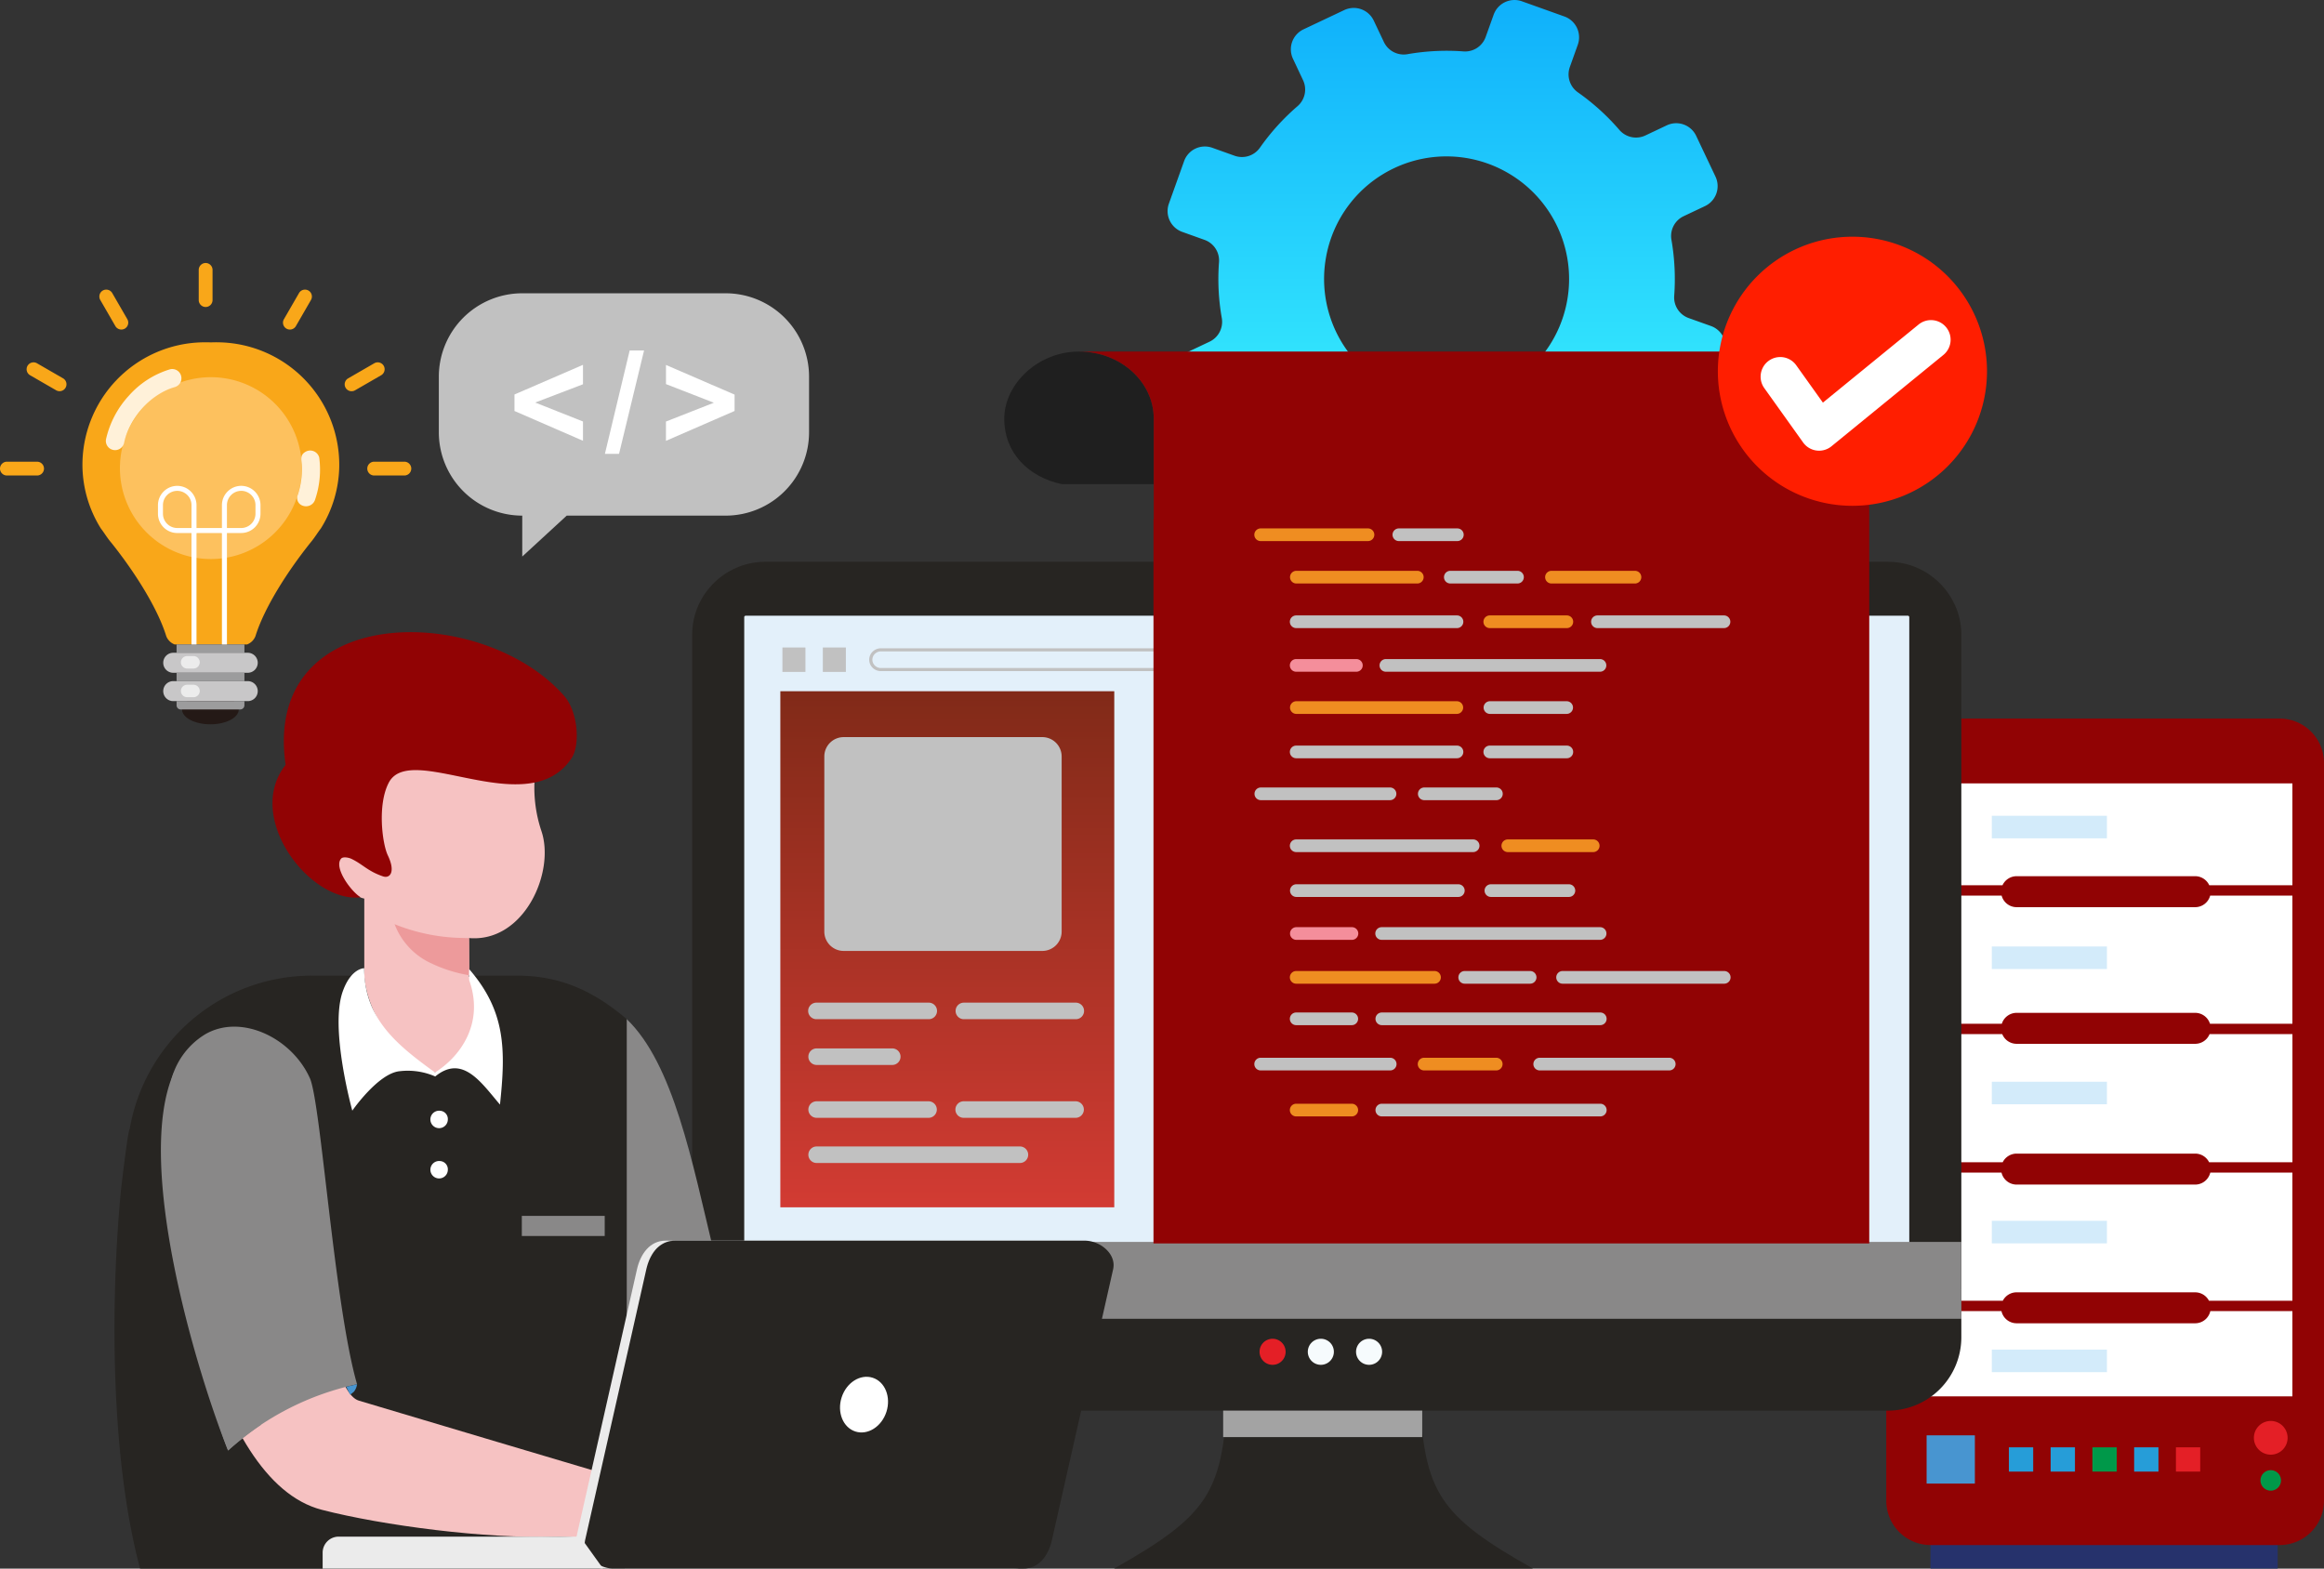 <svg xmlns="http://www.w3.org/2000/svg" xmlns:xlink="http://www.w3.org/1999/xlink" id="img-Compliance-Assessments" width="474.049" height="320" viewBox="0 0 474.049 320"><rect x="0" y="0" width="474.049" height="320" fill="#333333" stroke="none"/><defs><clipPath id="clip-path"><rect id="Rectangle_4253" data-name="Rectangle 4253" width="474.049" height="320" fill="none"></rect></clipPath><linearGradient id="linear-gradient" x1="0.5" x2="0.5" y2="1" gradientUnits="objectBoundingBox"><stop offset="0" stop-color="#0fb0fb"></stop><stop offset="1" stop-color="#4ff"></stop></linearGradient><clipPath id="clip-path-2"><path id="Path_5530" data-name="Path 5530" d="M324.888,251.6q-.547,0-1.085.04v.013h-.163q-.266.022-.531.054v.009h-.078c-.122.015-.243.032-.363.05v.013h-.083c-.1.015-.2.031-.3.049v.014h-.077q-.439.081-.87.187v0h-.009l-.18.045v.018h-.068l-.185.051v.013h-.047c-.069.019-.137.04-.205.06v0h-.009c-.188.056-.374.115-.559.178v.011h-.031l-.159.056v.007h-.019l-.17.062h0l-.123.047v.016h-.041l-.148.057v.006h-.014a14.815,14.815,0,0,0-1.816.875v.008h-.014c-.1.058-.2.117-.3.177v.012h-.021c-.1.06-.2.121-.294.183v.007h-.011q-.283.18-.557.373v.006h-.009c-.082.057-.164.115-.244.174v.015h-.02l-.169.126h0l-.062.047v.015h-.02c-.078.06-.156.121-.233.182v.007h-.009q-.155.124-.307.252h0l-.062.053v.01h-.012q-.251.215-.493.441h0l-.063.058v.005h-.005l-.057.055v.009h-.009l-.054.053v.01h-.01q-.187.182-.368.369v.01h-.009l-.054.055v.008h-.008l-.056.06v0h0c-.172.183-.339.37-.5.561v.006h-.005c-.105.124-.209.25-.31.377v0h0c-.063.08-.126.161-.188.242v.01H313c-.061.08-.121.162-.181.243v.009h-.007c-.15.206-.3.416-.435.63h0c-.064.1-.127.2-.189.3v.019h-.012l-.115.189h0l-.062.105v.021h-.012c-.061.1-.119.207-.177.311v0h0c-.086.156-.169.313-.25.472v.033h-.016l-.046.094v.032h-.016l-.047.094v.031h-.015l-.048.1v.023h-.011l-.052.112v.015H311.3l-.057.125h0q-.131.3-.251.6v.033h-.013c-.039.1-.077.2-.113.3v.018h-.006c-.02.053-.038.107-.057.161v.029h-.01q-.131.373-.242.754v0h0c-.021.073-.042.148-.062.221v.031h-.008c-.018.067-.037.136-.055.2v.048h-.012c-.017.069-.034.139-.051.209v.044h-.011c-.018.078-.035.157-.052.236v.017h0c-.02.1-.04.192-.059.289v.027h-.005q-.031.158-.058.317v.061h-.01c-.019.113-.037.227-.053.342v.1H310.1q-.079.581-.112,1.177v.337h-.015c-.005.162-.009.324-.009.487v133.5h258.89v-133.5c0-.163,0-.325-.009-.487h-.014v-.328q-.033-.6-.113-1.186H568.7v-.1c-.016-.116-.034-.231-.053-.346h-.01v-.057c-.018-.107-.038-.215-.059-.321h0v-.024c-.019-.1-.039-.2-.06-.292h0v-.015c-.017-.079-.035-.159-.053-.238h-.011V263.1c-.017-.071-.033-.141-.051-.211h-.011v-.046c-.018-.069-.037-.137-.056-.205h-.008V262.6c-.021-.075-.041-.15-.063-.224h0q-.083-.286-.177-.567h-.012v-.036c-.017-.051-.036-.1-.054-.153h-.01V261.6c-.019-.054-.038-.108-.057-.162h-.006v-.016c-.037-.1-.075-.2-.114-.3h-.012v-.031c-.1-.246-.2-.487-.309-.726H567.5v-.013c-.017-.038-.035-.076-.053-.113h-.01v-.022l-.049-.1h-.014v-.03l-.047-.1h-.016v-.031l-.047-.1h-.015v-.031q-.122-.239-.251-.474h0v0c-.058-.105-.117-.209-.177-.312h-.012v-.02q-.087-.149-.178-.3h-.011V258.7c-.1-.164-.206-.327-.315-.487h0c-.1-.149-.2-.3-.31-.44h-.006v-.008q-.089-.123-.182-.244H565.8v-.01c-.062-.081-.125-.163-.189-.242h0q-.152-.191-.311-.378h-.005v-.005q-.244-.288-.5-.562h0v0l-.056-.061h-.007v-.007l-.054-.056h-.009v-.01q-.181-.187-.369-.369h-.01v-.01l-.054-.053h-.009v-.008l-.058-.055h-.005v0l-.063-.058h0q-.241-.226-.493-.441h-.011v-.01q-.183-.155-.37-.306h-.009v-.006c-.077-.062-.154-.123-.233-.183h-.019v-.015l-.063-.048c-.056-.043-.113-.085-.17-.127h-.019v-.014q-.121-.089-.244-.175h-.009V254.3q-.275-.192-.557-.373h-.011v-.006c-.1-.062-.2-.123-.295-.183h-.021v-.012c-.1-.06-.2-.119-.3-.177h-.013v-.007a14.824,14.824,0,0,0-1.817-.876h-.013v-.006l-.148-.057h-.042v-.016l-.124-.047h0l-.17-.062h-.019v-.007l-.159-.056h-.031v-.01c-.184-.064-.372-.123-.559-.179h-.009v0c-.068-.021-.137-.041-.205-.061h-.047v-.013l-.185-.051h-.067v-.018l-.18-.045h-.009v0c-.287-.071-.577-.133-.871-.187h-.076v-.014c-.1-.018-.2-.034-.3-.049h-.083v-.013c-.121-.018-.242-.035-.364-.05H555.7v-.009c-.176-.021-.353-.04-.531-.054h-.164v-.013q-.537-.039-1.084-.04Z" transform="translate(-309.961 -251.6)" fill="#272522"></path></clipPath><clipPath id="clip-path-3"><path id="Path_5531" data-name="Path 5531" d="M333.578,275.755a.3.3,0,0,0-.294.257v.025h0v150.58a.3.3,0,0,0,.3.3H570.63a.3.3,0,0,0,.3-.25h0a.285.285,0,0,0,0-.045V276.051a.3.3,0,0,0-.3-.3Z" transform="translate(-333.281 -275.755)" fill="none"></path></clipPath><linearGradient id="linear-gradient-2" x1="-0.639" y1="1.286" x2="-0.637" y2="1.286" gradientUnits="objectBoundingBox"><stop offset="0" stop-color="#5c93cd"></stop><stop offset="1" stop-color="#e3f0fa"></stop></linearGradient><linearGradient id="linear-gradient-3" x1="0.5" x2="0.5" y2="1" gradientUnits="objectBoundingBox"><stop offset="0" stop-color="#812a18"></stop><stop offset="1" stop-color="#d23b33"></stop></linearGradient></defs><rect id="Rectangle_4240" data-name="Rectangle 4240" width="70.817" height="6.994" transform="translate(393.783 312.994)" fill="#26326c"></rect><g id="Group_6932" data-name="Group 6932"><g id="Group_6931" data-name="Group 6931" clip-path="url(#clip-path)"><path id="Path_5525" data-name="Path 5525" d="M853.743,321.831h71.246a9.047,9.047,0,0,1,9.02,9.021V481.414a9.046,9.046,0,0,1-9.02,9.02H853.743a9.049,9.049,0,0,1-9.024-9.02V330.852a9.05,9.05,0,0,1,9.024-9.021" transform="translate(-459.96 -175.241)" fill="#910304" fill-rule="evenodd"></path><path id="Path_5526" data-name="Path 5526" d="M532.009,30.15l4.523,1.618a4.476,4.476,0,0,0,5.168-1.622,46.315,46.315,0,0,1,7.7-8.5,4.478,4.478,0,0,0,1.1-5.306L548.458,12A4.512,4.512,0,0,1,550.6,5.986l8.321-3.935a4.515,4.515,0,0,1,6.01,2.152l2.057,4.344a4.476,4.476,0,0,0,4.805,2.51,46.2,46.2,0,0,1,11.452-.568,4.46,4.46,0,0,0,4.524-2.973l1.621-4.523A4.513,4.513,0,0,1,595.154.264l8.666,3.1a4.512,4.512,0,0,1,2.731,5.766l-1.617,4.524a4.478,4.478,0,0,0,1.616,5.17,46.258,46.258,0,0,1,8.495,7.694,4.474,4.474,0,0,0,5.312,1.109l4.344-2.056a4.5,4.5,0,0,1,6,2.15l3.942,8.318a4.515,4.515,0,0,1-2.152,6.009L628.15,44.1a4.467,4.467,0,0,0-2.5,4.806,46.811,46.811,0,0,1,.567,11.453,4.465,4.465,0,0,0,2.966,4.53l4.523,1.616a4.51,4.51,0,0,1,2.73,5.767l-3.1,8.665a4.517,4.517,0,0,1-5.769,2.732l-4.522-1.617a4.481,4.481,0,0,0-5.173,1.62,46.155,46.155,0,0,1-7.691,8.493,4.477,4.477,0,0,0-1.115,5.31l2.06,4.344a4.512,4.512,0,0,1-2.15,6.008l-8.312,3.939a4.523,4.523,0,0,1-6.015-2.153l-2.05-4.344a4.474,4.474,0,0,0-4.812-2.507,46.182,46.182,0,0,1-11.445.567,4.471,4.471,0,0,0-4.535,2.969l-1.617,4.522a4.508,4.508,0,0,1-5.767,2.732l-8.668-3.095a4.529,4.529,0,0,1-2.73-5.776l1.622-4.518a4.487,4.487,0,0,0-1.625-5.177,46.352,46.352,0,0,1-8.489-7.69,4.475,4.475,0,0,0-5.307-1.108l-4.342,2.057a4.523,4.523,0,0,1-6.017-2.149l-3.933-8.321a4.507,4.507,0,0,1,2.15-6.009l4.345-2.056a4.478,4.478,0,0,0,2.509-4.806,45.715,45.715,0,0,1-.569-11.45A4.465,4.465,0,0,0,530.4,48.93l-4.528-1.622a4.507,4.507,0,0,1-2.729-5.766l3.1-8.666a4.5,4.5,0,0,1,5.766-2.725M555.174,52.6a24.988,24.988,0,1,0,36.888-17.454A24.957,24.957,0,0,0,555.174,52.6" transform="translate(-284.713 0)" fill-rule="evenodd" fill="url(#linear-gradient)"></path><rect id="Rectangle_4241" data-name="Rectangle 4241" width="77.323" height="127.145" transform="translate(391.332 158.763)" fill="#fff"></rect><path id="Path_5527" data-name="Path 5527" d="M856.831,360.367V346.241h79.433V475.5H856.831V360.367Zm21.065,6.911h36.432a3.167,3.167,0,0,1,2.874,1.849h16.956V348.348h-75.22v20.779h16.085a3.171,3.171,0,0,1,2.873-1.849m0,27.875h36.432a3.174,3.174,0,0,1,3.022,2.229h16.808V371.234H917.387a3.174,3.174,0,0,1-3.059,2.364H877.9a3.171,3.171,0,0,1-3.055-2.364h-15.9v26.148h15.941a3.169,3.169,0,0,1,3.018-2.229m0,28.717h36.432a3.173,3.173,0,0,1,2.836,1.766h16.993V399.49h-16.9a3.175,3.175,0,0,1-2.933,1.983H877.9a3.166,3.166,0,0,1-2.929-1.983H858.938v26.147h16.126a3.173,3.173,0,0,1,2.833-1.766m0,28.3h36.432a3.168,3.168,0,0,1,2.814,1.721h17.015V427.744H917.409a3.177,3.177,0,0,1-3.081,2.446H877.9a3.172,3.172,0,0,1-3.077-2.446H858.938v26.145h16.148a3.159,3.159,0,0,1,2.81-1.721m-18.958,21.221h75.22V456H917.417a3.174,3.174,0,0,1-3.088,2.484H877.9A3.171,3.171,0,0,1,874.812,456H858.938v17.388Z" transform="translate(-466.555 -188.533)" fill="#910304"></path><rect id="Rectangle_4242" data-name="Rectangle 4242" width="9.842" height="9.842" transform="translate(392.991 292.81)" fill="#4895d0"></rect><rect id="Rectangle_4243" data-name="Rectangle 4243" width="4.954" height="4.954" transform="translate(409.775 295.254)" fill="#269dd8"></rect><rect id="Rectangle_4244" data-name="Rectangle 4244" width="4.958" height="4.954" transform="translate(418.291 295.254)" fill="#269dd8"></rect><rect id="Rectangle_4245" data-name="Rectangle 4245" width="4.958" height="4.954" transform="translate(426.808 295.254)" fill="#009849"></rect><rect id="Rectangle_4246" data-name="Rectangle 4246" width="4.958" height="4.954" transform="translate(435.324 295.254)" fill="#269dd8"></rect><rect id="Rectangle_4247" data-name="Rectangle 4247" width="4.954" height="4.954" transform="translate(443.845 295.254)" fill="#e41f26"></rect><path id="Path_5528" data-name="Path 5528" d="M1012.795,636.411a3.438,3.438,0,1,1-3.44,3.44,3.44,3.44,0,0,1,3.44-3.44" transform="translate(-549.606 -346.534)" fill="#e41f26" fill-rule="evenodd"></path><path id="Path_5529" data-name="Path 5529" d="M1014.407,658.449a2.09,2.09,0,1,1-2.092,2.089,2.089,2.089,0,0,1,2.092-2.089" transform="translate(-551.218 -358.534)" fill="#009849" fill-rule="evenodd"></path><rect id="Rectangle_4248" data-name="Rectangle 4248" width="23.48" height="4.598" transform="translate(406.291 193.084)" fill="#d3ebfa"></rect><rect id="Rectangle_4249" data-name="Rectangle 4249" width="23.48" height="4.598" transform="translate(406.291 166.42)" fill="#d3ebfa"></rect><rect id="Rectangle_4250" data-name="Rectangle 4250" width="23.48" height="4.599" transform="translate(406.291 275.321)" fill="#d3ebfa"></rect><rect id="Rectangle_4251" data-name="Rectangle 4251" width="23.48" height="4.598" transform="translate(406.291 249.046)" fill="#d3ebfa"></rect><rect id="Rectangle_4252" data-name="Rectangle 4252" width="23.48" height="4.598" transform="translate(406.291 220.675)" fill="#d3ebfa"></rect></g></g><g id="Group_6934" data-name="Group 6934" transform="translate(141.183 114.601)"><g id="Group_6933" data-name="Group 6933" clip-path="url(#clip-path-2)"><rect id="Rectangle_4254" data-name="Rectangle 4254" width="258.89" height="148.424" fill="#272522"></rect></g></g><g id="Group_6936" data-name="Group 6936" transform="translate(151.805 125.603)"><g id="Group_6935" data-name="Group 6935" clip-path="url(#clip-path-3)"><rect id="Rectangle_4255" data-name="Rectangle 4255" width="237.652" height="151.164" transform="translate(-0.002 -0.003)" fill="url(#linear-gradient-2)"></rect></g></g><g id="Group_6938" data-name="Group 6938"><g id="Group_6937" data-name="Group 6937" clip-path="url(#clip-path)"><path id="Path_5532" data-name="Path 5532" d="M522.006,624.6c-1.051,19.01-3.833,23.817-23.109,34.651h85.454c-19.277-10.835-22.059-15.641-23.11-34.651l-19.617-1.544Z" transform="translate(-271.656 -339.261)" fill="#272522" fill-rule="evenodd"></path><path id="Path_5533" data-name="Path 5533" d="M568.851,577.457v9.812A14.971,14.971,0,0,1,553.925,602.2H324.887a14.971,14.971,0,0,1-14.926-14.926v-9.812Z" transform="translate(-168.778 -314.433)" fill="#272522" fill-rule="evenodd"></path><rect id="Rectangle_4256" data-name="Rectangle 4256" width="258.89" height="15.681" transform="translate(141.183 253.353)" fill="#898888"></rect><path id="Path_5534" data-name="Path 5534" d="M566.724,599.6a2.658,2.658,0,1,1-2.659,2.659,2.657,2.657,0,0,1,2.659-2.659" transform="translate(-307.14 -326.49)" fill="#e41f26" fill-rule="evenodd"></path><path id="Path_5535" data-name="Path 5535" d="M588.332,599.6a2.658,2.658,0,1,1-2.658,2.659,2.657,2.657,0,0,1,2.658-2.659" transform="translate(-318.907 -326.49)" fill="#f6fbfd" fill-rule="evenodd"></path><path id="Path_5536" data-name="Path 5536" d="M609.939,599.6a2.658,2.658,0,1,1-2.659,2.659,2.657,2.657,0,0,1,2.659-2.659" transform="translate(-330.672 -326.49)" fill="#f6fbfd" fill-rule="evenodd"></path><rect id="Rectangle_4257" data-name="Rectangle 4257" width="68.115" height="105.282" transform="translate(159.174 141.011)" fill="url(#linear-gradient-3)"></rect><path id="Path_5537" data-name="Path 5537" d="M363.694,513.467H405.16a1.692,1.692,0,0,1,1.688,1.687h0a1.692,1.692,0,0,1-1.688,1.688H363.694a1.692,1.692,0,0,1-1.688-1.688h0a1.692,1.692,0,0,1,1.688-1.687" transform="translate(-197.117 -279.589)" fill="#c1c1c1" fill-rule="evenodd"></path><path id="Path_5538" data-name="Path 5538" d="M363.694,449.061h22.829a1.688,1.688,0,1,1,0,3.375H363.694a1.688,1.688,0,1,1,0-3.375" transform="translate(-197.117 -244.519)" fill="#c1c1c1" fill-rule="evenodd"></path><path id="Path_5539" data-name="Path 5539" d="M429.543,449.061h22.829a1.688,1.688,0,1,1,0,3.375H429.543a1.688,1.688,0,0,1,0-3.375" transform="translate(-232.973 -244.519)" fill="#c1c1c1" fill-rule="evenodd"></path><path id="Path_5540" data-name="Path 5540" d="M363.694,469.555h15.428a1.693,1.693,0,0,1,1.688,1.688h0a1.693,1.693,0,0,1-1.688,1.688H363.694a1.693,1.693,0,0,1-1.688-1.688h0a1.692,1.692,0,0,1,1.688-1.688" transform="translate(-197.117 -255.679)" fill="#c1c1c1" fill-rule="evenodd"></path><path id="Path_5541" data-name="Path 5541" d="M363.694,493.236h22.829a1.693,1.693,0,0,1,1.688,1.688h0a1.693,1.693,0,0,1-1.688,1.688H363.694a1.693,1.693,0,0,1-1.688-1.688h0a1.693,1.693,0,0,1,1.688-1.688" transform="translate(-197.117 -268.573)" fill="#c1c1c1" fill-rule="evenodd"></path><path id="Path_5542" data-name="Path 5542" d="M429.543,493.236h22.829a1.693,1.693,0,0,1,1.688,1.688h0a1.693,1.693,0,0,1-1.688,1.688H429.543a1.692,1.692,0,0,1-1.687-1.688h0a1.692,1.692,0,0,1,1.687-1.688" transform="translate(-232.973 -268.573)" fill="#c1c1c1" fill-rule="evenodd"></path><path id="Path_5543" data-name="Path 5543" d="M581.88,290.987H391.636a1.746,1.746,0,0,0-1.222.5,1.659,1.659,0,0,0,0,2.393,1.745,1.745,0,0,0,1.222.5H581.88a1.735,1.735,0,0,0,1.222-.5,1.656,1.656,0,0,0,0-2.393,1.737,1.737,0,0,0-1.222-.5m-190.244-.634H581.88a2.394,2.394,0,0,1,1.681.684,2.281,2.281,0,0,1,0,3.289,2.4,2.4,0,0,1-1.681.684H391.636a2.4,2.4,0,0,1-1.682-.684,2.284,2.284,0,0,1,0-3.289,2.4,2.4,0,0,1,1.682-.684" transform="translate(-211.955 -158.101)" fill="#c1c1c1"></path><rect id="Rectangle_4258" data-name="Rectangle 4258" width="4.697" height="4.984" transform="translate(167.843 132.09)" fill="#c1c1c1"></rect><rect id="Rectangle_4259" data-name="Rectangle 4259" width="4.697" height="4.984" transform="translate(159.595 132.09)" fill="#c1c1c1"></rect><rect id="Rectangle_4260" data-name="Rectangle 4260" width="40.605" height="5.406" transform="translate(249.501 287.763)" fill="#a3a3a3"></rect><path id="Path_5544" data-name="Path 5544" d="M464.984,157.453c-8.42,0-15.246,6.679-15.246,13.706s5.009,11.917,11.739,13.341h18.752V171.159c0-7.57-6.825-13.706-15.245-13.706" transform="translate(-244.888 -85.735)" fill="#1f1f1f" fill-rule="evenodd"></path><path id="Path_5545" data-name="Path 5545" d="M482.867,157.455h0Zm15.4,34.214h-.052V339.4h146V171.159c0-7.57-6.824-13.705-15.244-13.705H483.023c8.42,0,15.245,6.135,15.245,13.705Z" transform="translate(-262.927 -85.736)" fill="#910304" fill-rule="evenodd"></path><path id="Path_5547" data-name="Path 5547" d="M563.094,236.662h21.817a1.293,1.293,0,1,1,0,2.585H563.094a1.293,1.293,0,1,1,0-2.585" transform="translate(-305.907 -128.865)" fill="#ef8d21" fill-rule="evenodd"></path><path id="Path_5548" data-name="Path 5548" d="M624.828,236.662h12a1.293,1.293,0,0,1,0,2.585h-12a1.293,1.293,0,0,1,0-2.585" transform="translate(-339.523 -128.865)" fill="#c1c1c1" fill-rule="evenodd"></path><path id="Path_5549" data-name="Path 5549" d="M578.924,255.659h24.67a1.293,1.293,0,1,1,0,2.585h-24.67a1.293,1.293,0,0,1,0-2.585" transform="translate(-314.528 -139.21)" fill="#ef8d21" fill-rule="evenodd"></path><path id="Path_5550" data-name="Path 5550" d="M647.874,255.659h13.7a1.293,1.293,0,1,1,0,2.585h-13.7a1.293,1.293,0,0,1,0-2.585" transform="translate(-352.072 -139.21)" fill="#c1c1c1" fill-rule="evenodd"></path><path id="Path_5551" data-name="Path 5551" d="M693.17,255.659H710.2a1.293,1.293,0,1,1,0,2.585H693.17a1.293,1.293,0,0,1,0-2.585" transform="translate(-376.736 -139.21)" fill="#ef8d21" fill-rule="evenodd"></path><path id="Path_5552" data-name="Path 5552" d="M578.924,275.633h32.8a1.293,1.293,0,0,1,0,2.586h-32.8a1.293,1.293,0,0,1,0-2.586" transform="translate(-314.528 -150.086)" fill="#c1c1c1" fill-rule="evenodd"></path><path id="Path_5553" data-name="Path 5553" d="M665.62,275.633h15.719a1.293,1.293,0,0,1,0,2.586H665.62a1.293,1.293,0,0,1,0-2.586" transform="translate(-361.735 -150.086)" fill="#ef8d21" fill-rule="evenodd"></path><path id="Path_5554" data-name="Path 5554" d="M713.836,275.633h25.813a1.293,1.293,0,0,1,0,2.586H713.836a1.293,1.293,0,0,1,0-2.586" transform="translate(-387.989 -150.086)" fill="#c1c1c1" fill-rule="evenodd"></path><path id="Path_5555" data-name="Path 5555" d="M578.924,295.177H591.2a1.293,1.293,0,0,1,0,2.586H578.924a1.293,1.293,0,0,1,0-2.586" transform="translate(-314.528 -160.728)" fill="#f48e9b" fill-rule="evenodd"></path><path id="Path_5556" data-name="Path 5556" d="M619.1,295.177h43.67a1.293,1.293,0,0,1,0,2.586H619.1a1.293,1.293,0,1,1,0-2.586" transform="translate(-336.406 -160.728)" fill="#c1c1c1" fill-rule="evenodd"></path><path id="Path_5557" data-name="Path 5557" d="M578.924,314.062h32.8a1.293,1.293,0,0,1,0,2.585h-32.8a1.293,1.293,0,0,1,0-2.585" transform="translate(-314.528 -171.011)" fill="#ef8d21" fill-rule="evenodd"></path><path id="Path_5558" data-name="Path 5558" d="M665.62,314.062h15.719a1.293,1.293,0,0,1,0,2.585H665.62a1.293,1.293,0,0,1,0-2.585" transform="translate(-361.735 -171.011)" fill="#c1c1c1" fill-rule="evenodd"></path><path id="Path_5559" data-name="Path 5559" d="M578.924,333.932h32.8a1.292,1.292,0,1,1,0,2.584h-32.8a1.292,1.292,0,0,1,0-2.584" transform="translate(-314.528 -181.83)" fill="#c1c1c1" fill-rule="evenodd"></path><path id="Path_5560" data-name="Path 5560" d="M665.62,333.932h15.719a1.292,1.292,0,1,1,0,2.584H665.62a1.292,1.292,0,1,1,0-2.584" transform="translate(-361.735 -181.83)" fill="#c1c1c1" fill-rule="evenodd"></path><path id="Path_5561" data-name="Path 5561" d="M563.094,352.7h26.349a1.293,1.293,0,1,1,0,2.586H563.094a1.293,1.293,0,1,1,0-2.586" transform="translate(-305.907 -192.052)" fill="#c1c1c1" fill-rule="evenodd"></path><path id="Path_5562" data-name="Path 5562" d="M636.291,352.7H651a1.293,1.293,0,0,1,0,2.586h-14.71a1.293,1.293,0,1,1,0-2.586" transform="translate(-345.764 -192.052)" fill="#c1c1c1" fill-rule="evenodd"></path><path id="Path_5563" data-name="Path 5563" d="M578.924,375.956h36.094a1.292,1.292,0,1,1,0,2.584H578.924a1.292,1.292,0,0,1,0-2.584" transform="translate(-314.528 -204.713)" fill="#c1c1c1" fill-rule="evenodd"></path><path id="Path_5564" data-name="Path 5564" d="M673.693,375.956h17.422a1.292,1.292,0,1,1,0,2.584H673.693a1.292,1.292,0,1,1,0-2.584" transform="translate(-366.13 -204.713)" fill="#ef8d21" fill-rule="evenodd"></path><path id="Path_5565" data-name="Path 5565" d="M578.924,396.043h33.039a1.293,1.293,0,1,1,0,2.585H578.924a1.293,1.293,0,0,1,0-2.585" transform="translate(-314.528 -215.65)" fill="#c1c1c1" fill-rule="evenodd"></path><path id="Path_5566" data-name="Path 5566" d="M666.2,396.043h15.837a1.293,1.293,0,1,1,0,2.585H666.2a1.293,1.293,0,1,1,0-2.585" transform="translate(-362.049 -215.65)" fill="#c1c1c1" fill-rule="evenodd"></path><path id="Path_5567" data-name="Path 5567" d="M578.924,415.256h11.337a1.293,1.293,0,1,1,0,2.585H578.924a1.293,1.293,0,0,1,0-2.585" transform="translate(-314.528 -226.112)" fill="#f48e9b" fill-rule="evenodd"></path><path id="Path_5568" data-name="Path 5568" d="M617.271,415.256h44.561a1.293,1.293,0,0,1,0,2.585H617.271a1.293,1.293,0,1,1,0-2.585" transform="translate(-335.407 -226.112)" fill="#c1c1c1" fill-rule="evenodd"></path><path id="Path_5569" data-name="Path 5569" d="M578.924,434.9H607.14a1.293,1.293,0,0,1,0,2.586H578.924a1.293,1.293,0,0,1,0-2.586" transform="translate(-314.528 -236.811)" fill="#ef8d21" fill-rule="evenodd"></path><path id="Path_5570" data-name="Path 5570" d="M654.389,434.9h13.345a1.293,1.293,0,0,1,0,2.586H654.389a1.293,1.293,0,1,1,0-2.586" transform="translate(-355.617 -236.811)" fill="#c1c1c1" fill-rule="evenodd"></path><path id="Path_5571" data-name="Path 5571" d="M698.227,434.9H731.2a1.293,1.293,0,0,1,0,2.586H698.227a1.293,1.293,0,0,1,0-2.586" transform="translate(-379.49 -236.811)" fill="#c1c1c1" fill-rule="evenodd"></path><path id="Path_5572" data-name="Path 5572" d="M578.924,453.466h11.337a1.292,1.292,0,1,1,0,2.585H578.924a1.292,1.292,0,0,1,0-2.585" transform="translate(-314.528 -246.918)" fill="#c1c1c1" fill-rule="evenodd"></path><path id="Path_5573" data-name="Path 5573" d="M617.271,453.466h44.561a1.292,1.292,0,0,1,0,2.585H617.271a1.292,1.292,0,1,1,0-2.585" transform="translate(-335.407 -246.918)" fill="#c1c1c1" fill-rule="evenodd"></path><path id="Path_5574" data-name="Path 5574" d="M563.094,473.741h26.349a1.293,1.293,0,1,1,0,2.585H563.094a1.293,1.293,0,1,1,0-2.585" transform="translate(-305.907 -257.958)" fill="#c1c1c1" fill-rule="evenodd"></path><path id="Path_5575" data-name="Path 5575" d="M636.291,473.741H651a1.293,1.293,0,0,1,0,2.585h-14.71a1.293,1.293,0,1,1,0-2.585" transform="translate(-345.764 -257.958)" fill="#ef8d21" fill-rule="evenodd"></path><path id="Path_5577" data-name="Path 5577" d="M262.152,456.446c19.028,18.265,15.237,79.428,39.421,87.048,0,0,17.273,3.992,16.109,9.069s-3.413,6.991-3.413,6.991-20.348,1.852-37.439-1.726c-9.613-2.014-11.032-14.67-14.678-16.14-10.125-4.077-15.49-45.034-15.49-45.034Z" transform="translate(-134.311 -248.541)" fill="#898888" fill-rule="evenodd"></path><path id="Path_5578" data-name="Path 5578" d="M133.341,436.963H91.3A37.712,37.712,0,0,0,54.357,468.3c-.319,0-1.708,11.7-1.8,12.725-2.075,21.889-2.236,53.87,3.926,76.9h98.849l.426-54.317v-57.77c-6.527-5.531-13.268-8.875-22.412-8.875" transform="translate(-27.911 -237.932)" fill="#272522" fill-rule="evenodd"></path><path id="Path_5579" data-name="Path 5579" d="M188.2,342.652a27.8,27.8,0,0,0,1.37,10.18c2.935,8.417-3.49,22.9-14.731,21.935l.04,7.667h-.176c4.978,5.845-1.161,19.715-6.81,19.759-4.873.037-13.8-10.48-14.42-19.759V366.714a4.434,4.434,0,0,1-1.705-.751c-1.13-.69-6.812-6.305-6.354-8.927s5.69-2.923,5.69-2.923l1.207-1.062c-3.159-7.771-5.558-7.91,2.579-12.229s24.551-3.995,24.551-3.995l8.494,2.548Z" transform="translate(-79.166 -183.403)" fill="#f6c2c2" fill-rule="evenodd"></path><path id="Path_5580" data-name="Path 5580" d="M191.9,416.771l.04,7.573a28.875,28.875,0,0,1-7.778-2.446,14.353,14.353,0,0,1-7.447-7.969,38.6,38.6,0,0,0,13.62,2.8Z" transform="translate(-96.221 -225.39)" fill="#ed9a9b" fill-rule="evenodd"></path><path id="Path_5581" data-name="Path 5581" d="M326.1,608.1s11.619-.107,15.378,1.315S346.6,612.8,346.6,612.8l3.84.963s.726,2.877,0,2.877-21.12,1.921-21.12,1.921L324.972,618s1.425-6.506.965-7.772-2.641-2.7-2.641-2.7Z" transform="translate(-176.038 -330.81)" fill="#f4b1b0" fill-rule="evenodd"></path><path id="Path_5582" data-name="Path 5582" d="M100.482,478.263c-4-8.878-13.332-19.176-17.687-10.466-5.152,5.152-6.236,5.865-6.36,12.706-.377,21.16,7.652,74.444,30.826,80.424,12.424,3.207,33.6,5.954,47.546,5.473,5.63-.192,11.839,2,14.047.341,7.679-5.758-.938-12.268-.938-12.268S119.7,540.146,114.794,538.65c-8.131-2.481-11.509-54.165-14.312-60.387" transform="translate(-41.613 -252.924)" fill="#f6c2c2" fill-rule="evenodd"></path><path id="Path_5583" data-name="Path 5583" d="M280.126,644.134a18.35,18.35,0,0,0-2.913,7.7c-.541,4.41.464,6.71.464,6.71,11.636.933,35,.056,34.959.048-.785-.118,1.089-1.8-1.416-3.08-1.8-.926-7.732-1.226-9.817-2.611-9.254-6.15-15.48-4.947-21.277-8.764" transform="translate(-150.859 -350.739)" fill="#e99292" fill-rule="evenodd"></path><path id="Path_5584" data-name="Path 5584" d="M276.082,555.649H359.6c3.221,0,6.566,2.713,5.856,5.856L352.971,616.7c-.709,3.144-2.635,5.859-5.855,5.859H263.6c-3.22,0-6.567-2.715-5.856-5.859l12.48-55.194c.71-3.143,2.635-5.856,5.855-5.856" transform="translate(-140.294 -302.558)" fill="#ebebeb" fill-rule="evenodd"></path><path id="Path_5585" data-name="Path 5585" d="M267.492,622.55v-.005H267.4c-.18-.012-.36-.031-.538-.058v-.005h-.028q-.3-.048-.6-.125h0a6.728,6.728,0,0,1-1.07-.375v0h-.007c-.169-.076-.336-.159-.5-.248v0h-.007a6.706,6.706,0,0,1-.687-.436v-.006h-.008q-.125-.091-.245-.187v0h0a5.8,5.8,0,0,1-.881-.878v-.006h0a5.142,5.142,0,0,1-.311-.431v-.01H262.5a4.683,4.683,0,0,1-.246-.433v-.009h0c-.02-.041-.04-.082-.058-.123v0h0a4.254,4.254,0,0,1-.188-.49V618.7h0a3.925,3.925,0,0,1-.122-.512v-.056h-.009a3.8,3.8,0,0,1,.008-1.2h0v-.007c.012-.074.026-.148.043-.222l.461-2.042h0l1.64-7.256,2.84-12.557h0l4.48-19.814h0L274.4,561.5q.041-.18.087-.358h.01v-.039q.028-.107.058-.213h.005v-.018c.016-.057.033-.115.05-.172h.013v-.043q.111-.363.245-.714h.007v-.018q.058-.15.121-.3H275v-.013a9.163,9.163,0,0,1,.425-.87h.017v-.029l.055-.1h.008v-.014q.148-.254.312-.492h0v-.005q.087-.126.178-.247h.012v-.015l.036-.048h.026v-.033q.061-.079.125-.156h0l.052-.062h.011v-.013a6.237,6.237,0,0,1,.47-.492h.035v-.032l.034-.031h.03v-.026l.041-.037h.022V556.9l.052-.044h.011v-.01q.151-.127.311-.243h.005v0q.087-.063.178-.123h.011v-.007l.086-.056h.04v-.025l.063-.038h0l.108-.063h.018v-.01l.1-.053h.028v-.015q.182-.095.372-.175h.006v0c.05-.021.1-.041.152-.061h.038v-.014c.046-.017.092-.033.14-.049h.049v-.016l.154-.047h.036v-.01a4.853,4.853,0,0,1,.524-.116h.17v-.026c.133-.017.269-.03.408-.038h.223v-.007h83.593c.069,0,.138,0,.207,0v0h.1q.3.016.594.061v0h.015c.207.032.413.074.616.126a6.756,6.756,0,0,1,1.073.373v.005h.011a6.294,6.294,0,0,1,2.387,1.827v0h0a4.929,4.929,0,0,1,.376.556v.012h.007a4.426,4.426,0,0,1,.246.492v.012h.005a4.037,4.037,0,0,1,.247.818v0h0a3.787,3.787,0,0,1,.063.549v.3a3.972,3.972,0,0,1-.059.537h0v.026c-.009.048-.019.1-.03.143L357.144,616.7q-.048.211-.1.419h-.008v.03c-.02.075-.041.148-.062.223h0v0c-.018.062-.036.124-.055.185h-.008v.026c-.056.183-.118.364-.184.542h-.005v.015c-.038.1-.077.2-.117.3h-.009v.023c-.041.1-.082.2-.126.293h0q-.086.192-.18.378h-.01v.019l-.055.107h-.008v.015c-.02.037-.039.075-.06.112h0v.006c-.057.1-.117.209-.178.31h-.011v.018q-.174.286-.367.549h-.011v.016q-.089.121-.184.237h-.005v.007l-.046.056h-.017v.021a6.085,6.085,0,0,1-.728.736h-.029v.025l-.047.038h-.016v.013l-.062.05h0c-.113.089-.229.173-.348.252h-.031v.021c-.056.036-.112.071-.169.106h-.02v.012l-.088.051h-.038v.021a4.914,4.914,0,0,1-.475.231h-.03v.012c-.042.017-.084.035-.127.051h-.062v.023l-.113.04h-.077v.025l-.126.038h-.064v.018c-.058.016-.117.031-.176.045h-.013v0c-.1.023-.2.043-.3.06h-.145v.023c-.128.019-.258.031-.391.041h-.24v.011l-.129,0H267.775c-.094,0-.189,0-.283-.007" transform="translate(-142.566 -302.557)" fill="#272522" fill-rule="evenodd"></path><path id="Path_5586" data-name="Path 5586" d="M382.839,616.823c2.524.81,3.781,3.925,2.807,6.954s-3.809,4.825-6.332,4.014-3.781-3.925-2.807-6.954,3.809-4.825,6.332-4.014" transform="translate(-204.833 -335.762)" fill="#fff" fill-rule="evenodd"></path><path id="Path_5587" data-name="Path 5587" d="M147.747,688.219H197.01l4.676,6.525h-57.2v-3.263a3.274,3.274,0,0,1,3.262-3.262" transform="translate(-78.674 -374.744)" fill="#ebebeb" fill-rule="evenodd"></path><path id="Path_5588" data-name="Path 5588" d="M145.772,313.791c-2.39,4.5-1.35,12.5-.213,14.876,1.628,3.4.427,4.762-.992,4.277-3.15-1.076-4.1-2.456-6.455-3.583-.555-.264-1.689-.471-2.071-.049-1.569,1.731,1.874,6.6,3.976,7.907-10.293,1.216-23.793-16.273-15.31-27.02-4.832-33.53,40.134-33.077,56.81-14.082,2.877,3.278,3.28,10.04,1.544,12.679-7.906,12.018-28.094-.416-35.366,3.14a4.214,4.214,0,0,0-1.923,1.855" transform="translate(-66.448 -154.165)" fill="#910304" fill-rule="evenodd"></path><path id="Path_5589" data-name="Path 5589" d="M103.66,470.315c-3.745-8.315-14.148-13.214-21.424-8.9a15.5,15.5,0,0,0-6.67,8.632C70.4,489.1,82.359,534.831,86.979,546.28a56.647,56.647,0,0,1,26.309-13.515c-4.664-16.2-7.366-57.428-9.628-62.45" transform="translate(-40.455 -250.375)" fill="#898888" fill-rule="evenodd"></path><path id="Path_5590" data-name="Path 5590" d="M74.776,480.056c-8.414,18.57,4.831,62,10.985,77.246a65.82,65.82,0,0,1,6.694-5.224c-8.969-19.666-17.077-56.115-17.679-72.022" transform="translate(-39.237 -261.397)" fill="#898888" fill-rule="evenodd"></path><path id="Path_5591" data-name="Path 5591" d="M157.267,619.973a3.087,3.087,0,0,1-.66,1.54c-.487.4-.751.6-.751.6l-.793-1.622Z" transform="translate(-84.434 -337.583)" fill="#4895d0" fill-rule="evenodd"></path><path id="Path_5592" data-name="Path 5592" d="M172.333,472.987a1.779,1.779,0,1,0,1.582,1.768,1.684,1.684,0,0,0-1.582-1.768m0-10.258a1.78,1.78,0,1,0,1.582,1.768,1.684,1.684,0,0,0-1.582-1.768m5.949-26.614c3.18,9.006-2.082,15.75-6.986,18.8-7.6-5.515-14.442-10.891-14.442-21.265,0,0-2.625-.053-4.326,4.6-2.81,7.535,1.9,24.456,1.9,24.456s5.283-7.637,9.675-8.049a14.025,14.025,0,0,1,7.242,1.071c5.619-4.605,9.448,1.364,13.207,5.738,1.186-11.16,1.192-19-6.282-27.63a17.409,17.409,0,0,0,.011,2.276" transform="translate(-82.566 -236.131)" fill="#fff" fill-rule="evenodd"></path><rect id="Rectangle_4261" data-name="Rectangle 4261" width="16.908" height="4.106" transform="translate(106.442 248.041)" fill="#898888"></rect><path id="Path_5593" data-name="Path 5593" d="M213.538,131.356h41.487a17.015,17.015,0,0,1,17.016,17.016V159.7a17.014,17.014,0,0,1-17.016,17.014H222.609l-9.071,8.346v-8.346A17.014,17.014,0,0,1,196.522,159.7V148.372a17.015,17.015,0,0,1,17.016-17.016" transform="translate(-107.009 -71.525)" fill="#c1c1c1" fill-rule="evenodd"></path><path id="Path_5594" data-name="Path 5594" d="M244.372,178.891l-13.978-6.078v-3.366l13.978-6.05v3.965l-9.75,3.727,9.75,3.867Z" transform="translate(-125.452 -88.971)" fill="#fff"></path><path id="Path_5595" data-name="Path 5595" d="M270.893,178.069l5.049-21.086h2.935l-5.1,21.086Z" transform="translate(-147.505 -85.479)" fill="#fff"></path><path id="Path_5596" data-name="Path 5596" d="M298.232,178.938V175L308,171.163l-9.764-3.8v-3.908l13.993,6.05v3.338Z" transform="translate(-162.391 -89.005)" fill="#fff"></path><path id="Path_5597" data-name="Path 5597" d="M373.09,330.135h40.534a3.951,3.951,0,0,1,3.939,3.938v35.743a3.95,3.95,0,0,1-3.939,3.939H373.09a3.95,3.95,0,0,1-3.939-3.939V334.073a3.95,3.95,0,0,1,3.939-3.938" transform="translate(-201.007 -179.763)" fill="#c1c1c1" fill-rule="evenodd"></path><path id="Path_5601" data-name="Path 5601" d="M796.745,106.013A27.449,27.449,0,1,1,769.3,133.461a27.449,27.449,0,0,1,27.449-27.448" transform="translate(-418.891 -57.725)" fill="#ff1e00" fill-rule="evenodd"></path><path id="Path_5602" data-name="Path 5602" d="M789.2,157.23a4.005,4.005,0,0,1,6.528-4.643l5.435,7.613,19.522-15.935a4,4,0,1,1,5.05,6.211L803,169.036a3.442,3.442,0,0,1-.293.229,4,4,0,0,1-5.584-.941Z" transform="translate(-429.328 -78.066)" fill="#fff"></path><path id="Path_5603" data-name="Path 5603" d="M688.061,473.741h26.346a1.293,1.293,0,1,1,0,2.585H688.061a1.293,1.293,0,1,1,0-2.585" transform="translate(-373.952 -257.958)" fill="#c1c1c1" fill-rule="evenodd"></path><path id="Path_5604" data-name="Path 5604" d="M578.924,494.335h11.337a1.293,1.293,0,1,1,0,2.586H578.924a1.293,1.293,0,0,1,0-2.586" transform="translate(-314.528 -269.172)" fill="#ef8d21" fill-rule="evenodd"></path><path id="Path_5605" data-name="Path 5605" d="M617.271,494.335h44.561a1.293,1.293,0,0,1,0,2.586H617.271a1.293,1.293,0,1,1,0-2.586" transform="translate(-335.407 -269.172)" fill="#c1c1c1" fill-rule="evenodd"></path><path id="Path_5606" data-name="Path 5606" d="M42.791,194.166c4.729,5.91,9.446,13.32,11.227,19.088a2.976,2.976,0,0,0,1.7,1.685H70.511a2.977,2.977,0,0,0,1.7-1.685c1.781-5.768,6.5-13.178,11.227-19.088.823-.968,1.361-1.907,2.107-2.878A24.574,24.574,0,0,0,89.3,178.846a25,25,0,0,0-24.456-25.539c-.581-.016-1.158-.01-1.731.013-.572-.023-1.149-.029-1.731-.013a25,25,0,0,0-24.456,25.539,24.57,24.57,0,0,0,3.755,12.441c.746.971,1.284,1.91,2.107,2.878" transform="translate(-20.104 -83.473)" fill="#f9a719" fill-rule="evenodd"></path><path id="Path_5607" data-name="Path 5607" d="M87.309,311.1c3.193,0,5.782,1.357,5.782,3.029s-2.589,3.029-5.782,3.029-5.783-1.356-5.783-3.029,2.589-3.029,5.783-3.029" transform="translate(-44.392 -169.398)" fill="#241916" fill-rule="evenodd"></path><path id="Path_5608" data-name="Path 5608" d="M72.257,168.938a18.548,18.548,0,1,1-18.548,18.548,18.548,18.548,0,0,1,18.548-18.548" transform="translate(-29.245 -91.989)" fill="#fdc15e" fill-rule="evenodd"></path><path id="Path_5609" data-name="Path 5609" d="M60.39,165.368a1.878,1.878,0,1,1,1.032,3.611c-4.952,1.424-9.277,6.386-10.313,11.392a1.881,1.881,0,0,1-3.685-.752,19.409,19.409,0,0,1,4.671-8.9,18.245,18.245,0,0,1,8.3-5.348" transform="translate(-25.802 -90.005)" fill="#fff1d9"></path><path id="Path_5610" data-name="Path 5610" d="M62.919,123.408h0a1.413,1.413,0,0,1,.515,1.924l-3.079,5.333a1.409,1.409,0,1,1-2.441-1.41l3.079-5.331a1.413,1.413,0,0,1,1.925-.516m-41.947,0h0a1.413,1.413,0,0,1,1.925.516l3.078,5.331a1.413,1.413,0,0,1-.516,1.924h0a1.414,1.414,0,0,1-1.925-.516l-3.078-5.333a1.413,1.413,0,0,1,.516-1.924M5.619,138.761h0a1.413,1.413,0,0,1,1.924-.516l5.332,3.079a1.409,1.409,0,0,1-1.409,2.44l-5.332-3.078a1.414,1.414,0,0,1-.516-1.925m72.653,0h0a1.414,1.414,0,0,1-.516,1.924l-5.332,3.078a1.413,1.413,0,0,1-1.925-.516h0a1.412,1.412,0,0,1,.516-1.924l5.332-3.079a1.414,1.414,0,0,1,1.925.516m5.619,20.972h0a1.413,1.413,0,0,1-1.409,1.408H76.326a1.413,1.413,0,0,1-1.409-1.408h0a1.413,1.413,0,0,1,1.409-1.409h6.157a1.413,1.413,0,0,1,1.409,1.409m-74.917,0h0a1.413,1.413,0,0,1-1.408,1.408H1.409A1.413,1.413,0,0,1,0,159.735H0a1.413,1.413,0,0,1,1.409-1.409H7.567a1.413,1.413,0,0,1,1.408,1.409m32.971-41.945h0a1.413,1.413,0,0,1,1.409,1.409v6.156a1.414,1.414,0,0,1-1.409,1.41h0a1.414,1.414,0,0,1-1.409-1.41V119.2a1.413,1.413,0,0,1,1.409-1.409" transform="translate(0 -64.138)" fill="#f9a719" fill-rule="evenodd"></path><rect id="Rectangle_4262" data-name="Rectangle 4262" width="13.839" height="1.703" transform="translate(36.017 131.465)" fill="#9c9c9d"></rect><path id="Path_5611" data-name="Path 5611" d="M76.723,219.472h0a2.91,2.91,0,0,0-4.967,2.055v1.761a2.9,2.9,0,0,0,.855,2.056v0a2.906,2.906,0,0,0,2.057.854h2.911v-4.672a2.9,2.9,0,0,0-.854-2.056M74.667,217.6a3.92,3.92,0,0,1,2.778,1.154v0a3.924,3.924,0,0,1,1.154,2.775v5.693H74.667a3.919,3.919,0,0,1-2.775-1.154h0a3.922,3.922,0,0,1-1.155-2.778v-1.761a3.92,3.92,0,0,1,1.155-2.775l0,0a3.919,3.919,0,0,1,2.775-1.154" transform="translate(-38.516 -118.484)" fill="#fff"></path><path id="Path_5612" data-name="Path 5612" d="M100.543,218.751a3.917,3.917,0,0,1,5.553,0v0a3.92,3.92,0,0,1,1.155,2.775v1.761a3.942,3.942,0,0,1-3.933,3.932H99.387v-5.693a3.921,3.921,0,0,1,1.154-2.775Zm2.775-.134a2.919,2.919,0,0,0-2.911,2.911V226.2h2.911a2.921,2.921,0,0,0,2.911-2.911v-1.761a2.9,2.9,0,0,0-.855-2.056h0a2.9,2.9,0,0,0-2.056-.856" transform="translate(-54.117 -118.484)" fill="#fff"></path><path id="Path_5613" data-name="Path 5613" d="M85.757,260.235v-23.75h7.229v23.75H91.965V237.506H86.778v22.729Z" transform="translate(-46.696 -128.769)" fill="#fff"></path><path id="Path_5614" data-name="Path 5614" d="M75.241,292.363H90.349a2.04,2.04,0,1,1,0,4.079H75.241a2.04,2.04,0,1,1,0-4.079" transform="translate(-39.859 -159.195)" fill="#c8c7c8" fill-rule="evenodd"></path><rect id="Rectangle_4263" data-name="Rectangle 4263" width="13.839" height="1.703" transform="translate(36.017 137.247)" fill="#9c9c9d"></rect><path id="Path_5615" data-name="Path 5615" d="M75.241,305.057H90.349a2.04,2.04,0,1,1,0,4.079H75.241a2.04,2.04,0,1,1,0-4.079" transform="translate(-39.859 -166.107)" fill="#c8c7c8" fill-rule="evenodd"></path><path id="Path_5616" data-name="Path 5616" d="M79.073,314.013H92.912v.852a.853.853,0,0,1-.851.85H79.924a.852.852,0,0,1-.851-.85Z" transform="translate(-43.056 -170.984)" fill="#9c9c9d" fill-rule="evenodd"></path><path id="Path_5617" data-name="Path 5617" d="M134.063,204.9a17.162,17.162,0,0,1-.825,5.9,1.64,1.64,0,0,0,.989,2.243,1.939,1.939,0,0,0,2.476-1.095,18.928,18.928,0,0,0,.894-8.72,1.9,1.9,0,0,0-2.937-1.09c-1.07.685-.624,1.723-.6,2.766" transform="translate(-72.48 -109.883)" fill="#fff1d9"></path><path id="Path_5618" data-name="Path 5618" d="M82.283,293.835h1.3a1.271,1.271,0,0,1,0,2.543h-1.3a1.271,1.271,0,1,1,0-2.543" transform="translate(-44.112 -159.997)" fill="#ececec" fill-rule="evenodd"></path><path id="Path_5619" data-name="Path 5619" d="M82.283,306.681h1.3a1.271,1.271,0,0,1,0,2.543h-1.3a1.271,1.271,0,1,1,0-2.543" transform="translate(-44.112 -166.992)" fill="#ececec" fill-rule="evenodd"></path></g></g></svg>